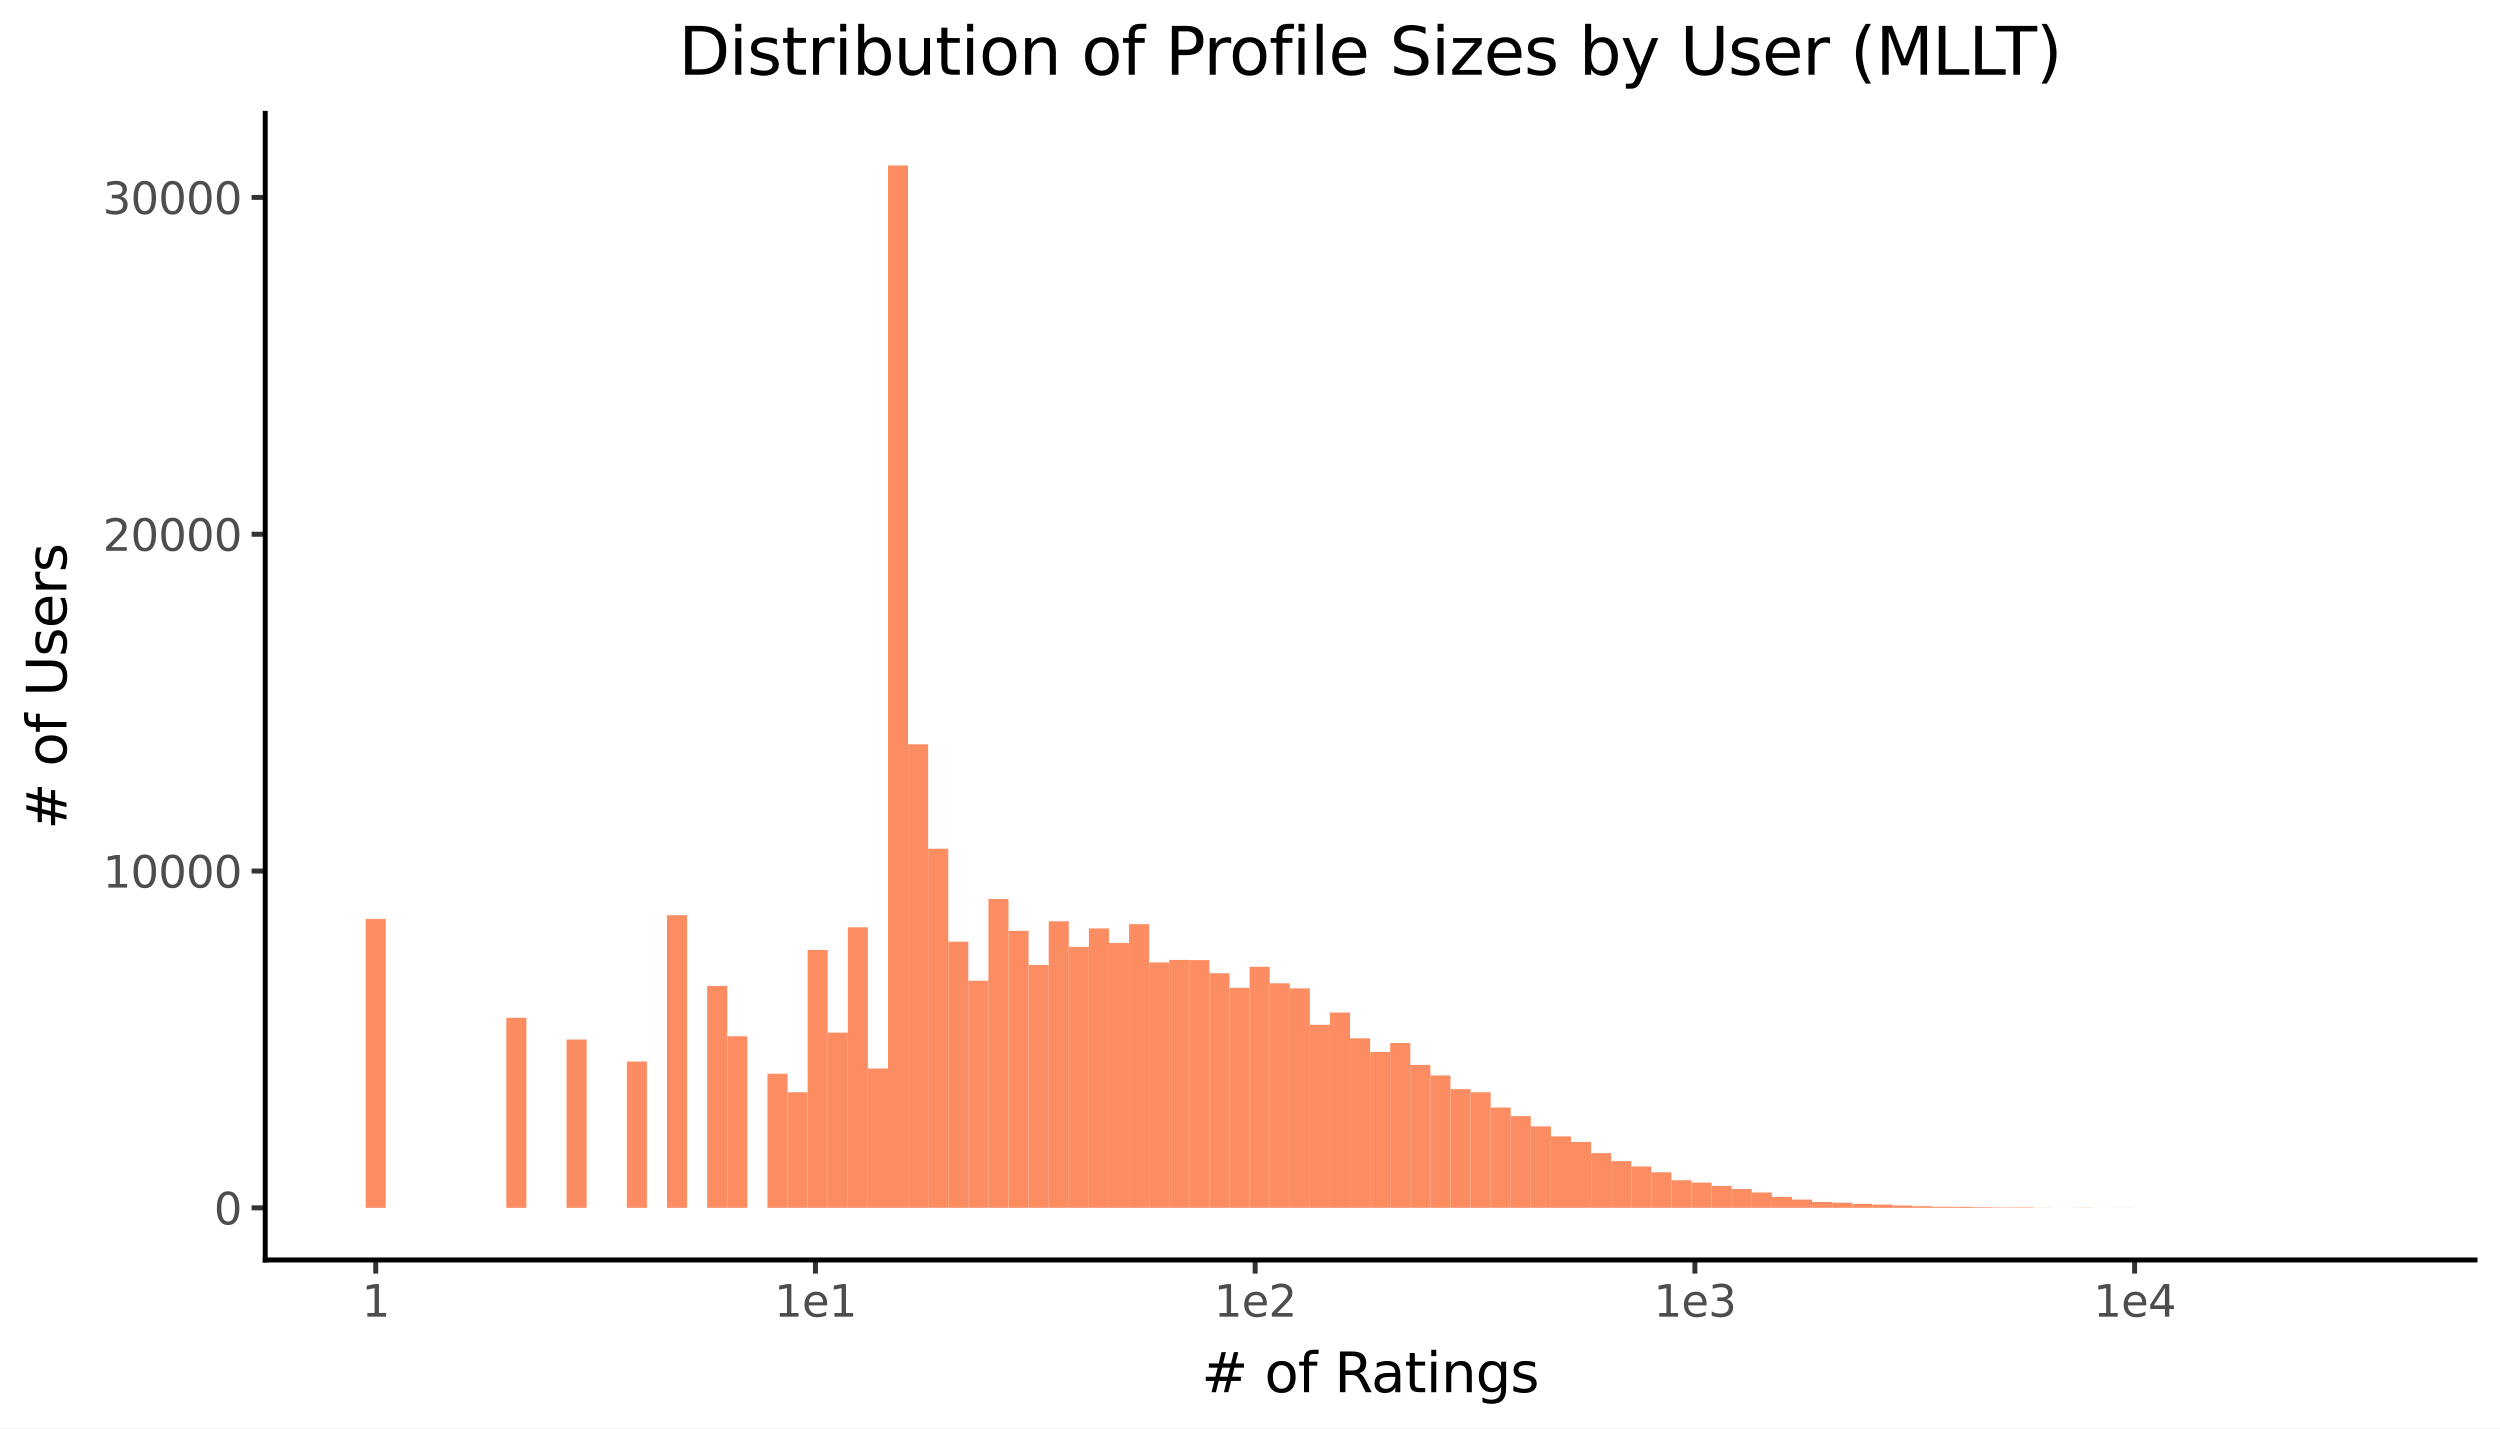 <svg xmlns:xlink="http://www.w3.org/1999/xlink" xmlns="http://www.w3.org/2000/svg" width="504pt" height="288pt" viewBox="0 0 504 288" version="1.1">
 <rect x="0" y="0" width="504" height="288" fill="#808080" stroke="none"/>
 <defs>
  <style type="text/css">*{stroke-linejoin: round; stroke-linecap: butt}</style>
 </defs>
 <g id="figure_1">
  <g id="patch_1">
   <path d="M 0 288  L 504 288  L 504 0  L 0 0  z " style="fill: #ffffff; stroke: #ffffff; stroke-linejoin: miter"/>
  </g>
  <g id="axes_1">
   <g id="patch_2">
    <path d="M 53.471 254.007  L 498.96 254.007  L 498.96 22.855  L 53.471 22.855  z " style="fill: #ffffff"/>
   </g>
   <g id="matplotlib.axis_1">
    <g id="xtick_1">
     <g id="line2d_1">
      <path d="M 75.745 254.007  " style="fill: none; stroke: #333333; stroke-width: 1.5; stroke-linecap: square"/>
      <defs>
       <path id="m5cf4492274" d="M 0 0  L 0 2.75  " style="stroke: #333333"/>
      </defs>
      <g>
       <use xlink:href="#m5cf4492274" x="75.745" y="254.007" style="fill: #333333; stroke: #333333"/>
      </g>
     </g>
     <g id="text_1">
      <!-- 1 -->
      <g style="fill: #4d4d4d" transform="translate(72.946 265.444) scale(0.088 -0.088)">
       <defs>
        <path id="DejaVuSans-31" d="M 794 531  L 1825 531  L 1825 4091  L 703 3866  L 703 4441  L 1819 4666  L 2450 4666  L 2450 531  L 3481 531  L 3481 0  L 794 0  L 794 531  z " transform="scale(0.016)"/>
       </defs>
       <use xlink:href="#DejaVuSans-31"/>
      </g>
     </g>
    </g>
    <g id="xtick_2">
     <g id="line2d_2">
      <path d="M 164.393 254.007  " style="fill: none; stroke: #333333; stroke-width: 1.5; stroke-linecap: square"/>
      <g>
       <use xlink:href="#m5cf4492274" x="164.393" y="254.007" style="fill: #333333; stroke: #333333"/>
      </g>
     </g>
     <g id="text_2">
      <!-- 1e1 -->
      <g style="fill: #4d4d4d" transform="translate(156.086 265.444) scale(0.088 -0.088)">
       <defs>
        <path id="DejaVuSans-65" d="M 3597 1894  L 3597 1613  L 953 1613  Q 991 1019 1311 708  Q 1631 397 2203 397  Q 2534 397 2845 478  Q 3156 559 3463 722  L 3463 178  Q 3153 47 2828 -22  Q 2503 -91 2169 -91  Q 1331 -91 842 396  Q 353 884 353 1716  Q 353 2575 817 3079  Q 1281 3584 2069 3584  Q 2775 3584 3186 3129  Q 3597 2675 3597 1894  z M 3022 2063  Q 3016 2534 2758 2815  Q 2500 3097 2075 3097  Q 1594 3097 1305 2825  Q 1016 2553 972 2059  L 3022 2063  z " transform="scale(0.016)"/>
       </defs>
       <use xlink:href="#DejaVuSans-31"/>
       <use xlink:href="#DejaVuSans-65" transform="translate(63.623 0)"/>
       <use xlink:href="#DejaVuSans-31" transform="translate(125.146 0)"/>
      </g>
     </g>
    </g>
    <g id="xtick_3">
     <g id="line2d_3">
      <path d="M 253.04 254.007  " style="fill: none; stroke: #333333; stroke-width: 1.5; stroke-linecap: square"/>
      <g>
       <use xlink:href="#m5cf4492274" x="253.04" y="254.007" style="fill: #333333; stroke: #333333"/>
      </g>
     </g>
     <g id="text_3">
      <!-- 1e2 -->
      <g style="fill: #4d4d4d" transform="translate(244.734 265.444) scale(0.088 -0.088)">
       <defs>
        <path id="DejaVuSans-32" d="M 1228 531  L 3431 531  L 3431 0  L 469 0  L 469 531  Q 828 903 1448 1529  Q 2069 2156 2228 2338  Q 2531 2678 2651 2914  Q 2772 3150 2772 3378  Q 2772 3750 2511 3984  Q 2250 4219 1831 4219  Q 1534 4219 1204 4116  Q 875 4013 500 3803  L 500 4441  Q 881 4594 1212 4672  Q 1544 4750 1819 4750  Q 2544 4750 2975 4387  Q 3406 4025 3406 3419  Q 3406 3131 3298 2873  Q 3191 2616 2906 2266  Q 2828 2175 2409 1742  Q 1991 1309 1228 531  z " transform="scale(0.016)"/>
       </defs>
       <use xlink:href="#DejaVuSans-31"/>
       <use xlink:href="#DejaVuSans-65" transform="translate(63.623 0)"/>
       <use xlink:href="#DejaVuSans-32" transform="translate(125.146 0)"/>
      </g>
     </g>
    </g>
    <g id="xtick_4">
     <g id="line2d_4">
      <path d="M 341.688 254.007  " style="fill: none; stroke: #333333; stroke-width: 1.5; stroke-linecap: square"/>
      <g>
       <use xlink:href="#m5cf4492274" x="341.688" y="254.007" style="fill: #333333; stroke: #333333"/>
      </g>
     </g>
     <g id="text_4">
      <!-- 1e3 -->
      <g style="fill: #4d4d4d" transform="translate(333.381 265.444) scale(0.088 -0.088)">
       <defs>
        <path id="DejaVuSans-33" d="M 2597 2516  Q 3050 2419 3304 2112  Q 3559 1806 3559 1356  Q 3559 666 3084 287  Q 2609 -91 1734 -91  Q 1441 -91 1130 -33  Q 819 25 488 141  L 488 750  Q 750 597 1062 519  Q 1375 441 1716 441  Q 2309 441 2620 675  Q 2931 909 2931 1356  Q 2931 1769 2642 2001  Q 2353 2234 1838 2234  L 1294 2234  L 1294 2753  L 1863 2753  Q 2328 2753 2575 2939  Q 2822 3125 2822 3475  Q 2822 3834 2567 4026  Q 2313 4219 1838 4219  Q 1578 4219 1281 4162  Q 984 4106 628 3988  L 628 4550  Q 988 4650 1302 4700  Q 1616 4750 1894 4750  Q 2613 4750 3031 4423  Q 3450 4097 3450 3541  Q 3450 3153 3228 2886  Q 3006 2619 2597 2516  z " transform="scale(0.016)"/>
       </defs>
       <use xlink:href="#DejaVuSans-31"/>
       <use xlink:href="#DejaVuSans-65" transform="translate(63.623 0)"/>
       <use xlink:href="#DejaVuSans-33" transform="translate(125.146 0)"/>
      </g>
     </g>
    </g>
    <g id="xtick_5">
     <g id="line2d_5">
      <path d="M 430.335 254.007  " style="fill: none; stroke: #333333; stroke-width: 1.5; stroke-linecap: square"/>
      <g>
       <use xlink:href="#m5cf4492274" x="430.335" y="254.007" style="fill: #333333; stroke: #333333"/>
      </g>
     </g>
     <g id="text_5">
      <!-- 1e4 -->
      <g style="fill: #4d4d4d" transform="translate(422.029 265.444) scale(0.088 -0.088)">
       <defs>
        <path id="DejaVuSans-34" d="M 2419 4116  L 825 1625  L 2419 1625  L 2419 4116  z M 2253 4666  L 3047 4666  L 3047 1625  L 3713 1625  L 3713 1100  L 3047 1100  L 3047 0  L 2419 0  L 2419 1100  L 313 1100  L 313 1709  L 2253 4666  z " transform="scale(0.016)"/>
       </defs>
       <use xlink:href="#DejaVuSans-31"/>
       <use xlink:href="#DejaVuSans-65" transform="translate(63.623 0)"/>
       <use xlink:href="#DejaVuSans-34" transform="translate(125.146 0)"/>
      </g>
     </g>
    </g>
    <g id="xtick_6"/>
    <g id="xtick_7"/>
    <g id="xtick_8"/>
    <g id="xtick_9"/>
    <g id="xtick_10"/>
    <g id="xtick_11"/>
    <g id="xtick_12"/>
    <g id="xtick_13"/>
    <g id="xtick_14"/>
    <g id="xtick_15"/>
    <g id="xtick_16"/>
    <g id="xtick_17"/>
    <g id="xtick_18"/>
    <g id="xtick_19"/>
    <g id="xtick_20"/>
    <g id="xtick_21"/>
    <g id="xtick_22"/>
    <g id="xtick_23"/>
    <g id="xtick_24"/>
    <g id="xtick_25"/>
    <g id="xtick_26"/>
    <g id="xtick_27"/>
    <g id="xtick_28"/>
    <g id="xtick_29"/>
    <g id="xtick_30"/>
    <g id="xtick_31"/>
    <g id="xtick_32"/>
    <g id="xtick_33"/>
    <g id="xtick_34"/>
    <g id="xtick_35"/>
    <g id="xtick_36"/>
    <g id="xtick_37"/>
    <g id="xtick_38"/>
    <g id="xtick_39"/>
    <g id="xtick_40"/>
    <g id="xtick_41"/>
    <g id="xtick_42"/>
    <g id="xtick_43"/>
    <g id="xtick_44"/>
    <g id="xtick_45"/>
   </g>
   <g id="matplotlib.axis_2">
    <g id="ytick_1">
     <g id="line2d_6">
      <path d="M 53.471 243.5  " style="fill: none; stroke: #333333; stroke-width: 1.5; stroke-linecap: square"/>
      <defs>
       <path id="m2e73b89dca" d="M 0 0  L -2.75 0  " style="stroke: #333333"/>
      </defs>
      <g>
       <use xlink:href="#m2e73b89dca" x="53.471" y="243.5" style="fill: #333333; stroke: #333333"/>
      </g>
     </g>
     <g id="text_6">
      <!-- 0 -->
      <g style="fill: #4d4d4d" transform="translate(43.122 246.844) scale(0.088 -0.088)">
       <defs>
        <path id="DejaVuSans-30" d="M 2034 4250  Q 1547 4250 1301 3770  Q 1056 3291 1056 2328  Q 1056 1369 1301 889  Q 1547 409 2034 409  Q 2525 409 2770 889  Q 3016 1369 3016 2328  Q 3016 3291 2770 3770  Q 2525 4250 2034 4250  z M 2034 4750  Q 2819 4750 3233 4129  Q 3647 3509 3647 2328  Q 3647 1150 3233 529  Q 2819 -91 2034 -91  Q 1250 -91 836 529  Q 422 1150 422 2328  Q 422 3509 836 4129  Q 1250 4750 2034 4750  z " transform="scale(0.016)"/>
       </defs>
       <use xlink:href="#DejaVuSans-30"/>
      </g>
     </g>
    </g>
    <g id="ytick_2">
     <g id="line2d_7">
      <path d="M 53.471 175.6  " style="fill: none; stroke: #333333; stroke-width: 1.5; stroke-linecap: square"/>
      <g>
       <use xlink:href="#m2e73b89dca" x="53.471" y="175.6" style="fill: #333333; stroke: #333333"/>
      </g>
     </g>
     <g id="text_7">
      <!-- 10000 -->
      <g style="fill: #4d4d4d" transform="translate(20.726 178.943) scale(0.088 -0.088)">
       <use xlink:href="#DejaVuSans-31"/>
       <use xlink:href="#DejaVuSans-30" transform="translate(63.623 0)"/>
       <use xlink:href="#DejaVuSans-30" transform="translate(127.246 0)"/>
       <use xlink:href="#DejaVuSans-30" transform="translate(190.869 0)"/>
       <use xlink:href="#DejaVuSans-30" transform="translate(254.492 0)"/>
      </g>
     </g>
    </g>
    <g id="ytick_3">
     <g id="line2d_8">
      <path d="M 53.471 107.699  " style="fill: none; stroke: #333333; stroke-width: 1.5; stroke-linecap: square"/>
      <g>
       <use xlink:href="#m2e73b89dca" x="53.471" y="107.699" style="fill: #333333; stroke: #333333"/>
      </g>
     </g>
     <g id="text_8">
      <!-- 20000 -->
      <g style="fill: #4d4d4d" transform="translate(20.726 111.043) scale(0.088 -0.088)">
       <use xlink:href="#DejaVuSans-32"/>
       <use xlink:href="#DejaVuSans-30" transform="translate(63.623 0)"/>
       <use xlink:href="#DejaVuSans-30" transform="translate(127.246 0)"/>
       <use xlink:href="#DejaVuSans-30" transform="translate(190.869 0)"/>
       <use xlink:href="#DejaVuSans-30" transform="translate(254.492 0)"/>
      </g>
     </g>
    </g>
    <g id="ytick_4">
     <g id="line2d_9">
      <path d="M 53.471 39.799  " style="fill: none; stroke: #333333; stroke-width: 1.5; stroke-linecap: square"/>
      <g>
       <use xlink:href="#m2e73b89dca" x="53.471" y="39.799" style="fill: #333333; stroke: #333333"/>
      </g>
     </g>
     <g id="text_9">
      <!-- 30000 -->
      <g style="fill: #4d4d4d" transform="translate(20.726 43.142) scale(0.088 -0.088)">
       <use xlink:href="#DejaVuSans-33"/>
       <use xlink:href="#DejaVuSans-30" transform="translate(63.623 0)"/>
       <use xlink:href="#DejaVuSans-30" transform="translate(127.246 0)"/>
       <use xlink:href="#DejaVuSans-30" transform="translate(190.869 0)"/>
       <use xlink:href="#DejaVuSans-30" transform="translate(254.492 0)"/>
      </g>
     </g>
    </g>
    <g id="ytick_5"/>
    <g id="ytick_6"/>
    <g id="ytick_7"/>
   </g>
   <g id="PolyCollection_1">
    <path d="M 73.72 243.5  L 73.72 185.255  L 77.77 185.255  L 77.77 243.5  z " clip-path="url(#p88f6a6315e)" style="fill: #fc8d62"/>
    <path d="M 77.77 243.5  L 77.77 243.5  L 81.82 243.5  L 81.82 243.5  z " clip-path="url(#p88f6a6315e)" style="fill: #fc8d62"/>
    <path d="M 81.82 243.5  L 81.82 243.5  L 85.87 243.5  L 85.87 243.5  z " clip-path="url(#p88f6a6315e)" style="fill: #fc8d62"/>
    <path d="M 85.87 243.5  L 85.87 243.5  L 89.92 243.5  L 89.92 243.5  z " clip-path="url(#p88f6a6315e)" style="fill: #fc8d62"/>
    <path d="M 89.92 243.5  L 89.92 243.5  L 93.97 243.5  L 93.97 243.5  z " clip-path="url(#p88f6a6315e)" style="fill: #fc8d62"/>
    <path d="M 93.97 243.5  L 93.97 243.5  L 98.02 243.5  L 98.02 243.5  z " clip-path="url(#p88f6a6315e)" style="fill: #fc8d62"/>
    <path d="M 98.02 243.5  L 98.02 243.5  L 102.07 243.5  L 102.07 243.5  z " clip-path="url(#p88f6a6315e)" style="fill: #fc8d62"/>
    <path d="M 102.07 243.5  L 102.07 205.184  L 106.12 205.184  L 106.12 243.5  z " clip-path="url(#p88f6a6315e)" style="fill: #fc8d62"/>
    <path d="M 106.12 243.5  L 106.12 243.5  L 110.17 243.5  L 110.17 243.5  z " clip-path="url(#p88f6a6315e)" style="fill: #fc8d62"/>
    <path d="M 110.17 243.5  L 110.17 243.5  L 114.219 243.5  L 114.219 243.5  z " clip-path="url(#p88f6a6315e)" style="fill: #fc8d62"/>
    <path d="M 114.219 243.5  L 114.219 209.571  L 118.269 209.571  L 118.269 243.5  z " clip-path="url(#p88f6a6315e)" style="fill: #fc8d62"/>
    <path d="M 118.269 243.5  L 118.269 243.5  L 122.319 243.5  L 122.319 243.5  z " clip-path="url(#p88f6a6315e)" style="fill: #fc8d62"/>
    <path d="M 122.319 243.5  L 122.319 243.5  L 126.369 243.5  L 126.369 243.5  z " clip-path="url(#p88f6a6315e)" style="fill: #fc8d62"/>
    <path d="M 126.369 243.5  L 126.369 214.004  L 130.419 214.004  L 130.419 243.5  z " clip-path="url(#p88f6a6315e)" style="fill: #fc8d62"/>
    <path d="M 130.419 243.5  L 130.419 243.5  L 134.469 243.5  L 134.469 243.5  z " clip-path="url(#p88f6a6315e)" style="fill: #fc8d62"/>
    <path d="M 134.469 243.5  L 134.469 184.502  L 138.519 184.502  L 138.519 243.5  z " clip-path="url(#p88f6a6315e)" style="fill: #fc8d62"/>
    <path d="M 138.519 243.5  L 138.519 243.5  L 142.569 243.5  L 142.569 243.5  z " clip-path="url(#p88f6a6315e)" style="fill: #fc8d62"/>
    <path d="M 142.569 243.5  L 142.569 198.768  L 146.619 198.768  L 146.619 243.5  z " clip-path="url(#p88f6a6315e)" style="fill: #fc8d62"/>
    <path d="M 146.619 243.5  L 146.619 208.912  L 150.669 208.912  L 150.669 243.5  z " clip-path="url(#p88f6a6315e)" style="fill: #fc8d62"/>
    <path d="M 150.669 243.5  L 150.669 243.5  L 154.718 243.5  L 154.718 243.5  z " clip-path="url(#p88f6a6315e)" style="fill: #fc8d62"/>
    <path d="M 154.718 243.5  L 154.718 216.462  L 158.768 216.462  L 158.768 243.5  z " clip-path="url(#p88f6a6315e)" style="fill: #fc8d62"/>
    <path d="M 158.768 243.5  L 158.768 220.197  L 162.818 220.197  L 162.818 243.5  z " clip-path="url(#p88f6a6315e)" style="fill: #fc8d62"/>
    <path d="M 162.818 243.5  L 162.818 191.509  L 166.868 191.509  L 166.868 243.5  z " clip-path="url(#p88f6a6315e)" style="fill: #fc8d62"/>
    <path d="M 166.868 243.5  L 166.868 208.172  L 170.918 208.172  L 170.918 243.5  z " clip-path="url(#p88f6a6315e)" style="fill: #fc8d62"/>
    <path d="M 170.918 243.5  L 170.918 186.939  L 174.968 186.939  L 174.968 243.5  z " clip-path="url(#p88f6a6315e)" style="fill: #fc8d62"/>
    <path d="M 174.968 243.5  L 174.968 215.41  L 179.018 215.41  L 179.018 243.5  z " clip-path="url(#p88f6a6315e)" style="fill: #fc8d62"/>
    <path d="M 179.018 243.5  L 179.018 33.362  L 183.068 33.362  L 183.068 243.5  z " clip-path="url(#p88f6a6315e)" style="fill: #fc8d62"/>
    <path d="M 183.068 243.5  L 183.068 150.049  L 187.118 150.049  L 187.118 243.5  z " clip-path="url(#p88f6a6315e)" style="fill: #fc8d62"/>
    <path d="M 187.118 243.5  L 187.118 171.105  L 191.168 171.105  L 191.168 243.5  z " clip-path="url(#p88f6a6315e)" style="fill: #fc8d62"/>
    <path d="M 191.168 243.5  L 191.168 189.839  L 195.217 189.839  L 195.217 243.5  z " clip-path="url(#p88f6a6315e)" style="fill: #fc8d62"/>
    <path d="M 195.217 243.5  L 195.217 197.729  L 199.267 197.729  L 199.267 243.5  z " clip-path="url(#p88f6a6315e)" style="fill: #fc8d62"/>
    <path d="M 199.267 243.5  L 199.267 181.242  L 203.317 181.242  L 203.317 243.5  z " clip-path="url(#p88f6a6315e)" style="fill: #fc8d62"/>
    <path d="M 203.317 243.5  L 203.317 187.659  L 207.367 187.659  L 207.367 243.5  z " clip-path="url(#p88f6a6315e)" style="fill: #fc8d62"/>
    <path d="M 207.367 243.5  L 207.367 194.537  L 211.417 194.537  L 211.417 243.5  z " clip-path="url(#p88f6a6315e)" style="fill: #fc8d62"/>
    <path d="M 211.417 243.5  L 211.417 185.731  L 215.467 185.731  L 215.467 243.5  z " clip-path="url(#p88f6a6315e)" style="fill: #fc8d62"/>
    <path d="M 215.467 243.5  L 215.467 190.891  L 219.517 190.891  L 219.517 243.5  z " clip-path="url(#p88f6a6315e)" style="fill: #fc8d62"/>
    <path d="M 219.517 243.5  L 219.517 187.177  L 223.567 187.177  L 223.567 243.5  z " clip-path="url(#p88f6a6315e)" style="fill: #fc8d62"/>
    <path d="M 223.567 243.5  L 223.567 190.103  L 227.617 190.103  L 227.617 243.5  z " clip-path="url(#p88f6a6315e)" style="fill: #fc8d62"/>
    <path d="M 227.617 243.5  L 227.617 186.308  L 231.667 186.308  L 231.667 243.5  z " clip-path="url(#p88f6a6315e)" style="fill: #fc8d62"/>
    <path d="M 231.667 243.5  L 231.667 194.028  L 235.716 194.028  L 235.716 243.5  z " clip-path="url(#p88f6a6315e)" style="fill: #fc8d62"/>
    <path d="M 235.716 243.5  L 235.716 193.519  L 239.766 193.519  L 239.766 243.5  z " clip-path="url(#p88f6a6315e)" style="fill: #fc8d62"/>
    <path d="M 239.766 243.5  L 239.766 193.553  L 243.816 193.553  L 243.816 243.5  z " clip-path="url(#p88f6a6315e)" style="fill: #fc8d62"/>
    <path d="M 243.816 243.5  L 243.816 196.201  L 247.866 196.201  L 247.866 243.5  z " clip-path="url(#p88f6a6315e)" style="fill: #fc8d62"/>
    <path d="M 247.866 243.5  L 247.866 199.141  L 251.916 199.141  L 251.916 243.5  z " clip-path="url(#p88f6a6315e)" style="fill: #fc8d62"/>
    <path d="M 251.916 243.5  L 251.916 194.904  L 255.966 194.904  L 255.966 243.5  z " clip-path="url(#p88f6a6315e)" style="fill: #fc8d62"/>
    <path d="M 255.966 243.5  L 255.966 198.231  L 260.016 198.231  L 260.016 243.5  z " clip-path="url(#p88f6a6315e)" style="fill: #fc8d62"/>
    <path d="M 260.016 243.5  L 260.016 199.256  L 264.066 199.256  L 264.066 243.5  z " clip-path="url(#p88f6a6315e)" style="fill: #fc8d62"/>
    <path d="M 264.066 243.5  L 264.066 206.596  L 268.116 206.596  L 268.116 243.5  z " clip-path="url(#p88f6a6315e)" style="fill: #fc8d62"/>
    <path d="M 268.116 243.5  L 268.116 204.132  L 272.166 204.132  L 272.166 243.5  z " clip-path="url(#p88f6a6315e)" style="fill: #fc8d62"/>
    <path d="M 272.166 243.5  L 272.166 209.319  L 276.215 209.319  L 276.215 243.5  z " clip-path="url(#p88f6a6315e)" style="fill: #fc8d62"/>
    <path d="M 276.215 243.5  L 276.215 212.083  L 280.265 212.083  L 280.265 243.5  z " clip-path="url(#p88f6a6315e)" style="fill: #fc8d62"/>
    <path d="M 280.265 243.5  L 280.265 210.27  L 284.315 210.27  L 284.315 243.5  z " clip-path="url(#p88f6a6315e)" style="fill: #fc8d62"/>
    <path d="M 284.315 243.5  L 284.315 214.677  L 288.365 214.677  L 288.365 243.5  z " clip-path="url(#p88f6a6315e)" style="fill: #fc8d62"/>
    <path d="M 288.365 243.5  L 288.365 216.809  L 292.415 216.809  L 292.415 243.5  z " clip-path="url(#p88f6a6315e)" style="fill: #fc8d62"/>
    <path d="M 292.415 243.5  L 292.415 219.572  L 296.465 219.572  L 296.465 243.5  z " clip-path="url(#p88f6a6315e)" style="fill: #fc8d62"/>
    <path d="M 296.465 243.5  L 296.465 220.204  L 300.515 220.204  L 300.515 243.5  z " clip-path="url(#p88f6a6315e)" style="fill: #fc8d62"/>
    <path d="M 300.515 243.5  L 300.515 223.273  L 304.565 223.273  L 304.565 243.5  z " clip-path="url(#p88f6a6315e)" style="fill: #fc8d62"/>
    <path d="M 304.565 243.5  L 304.565 225.011  L 308.615 225.011  L 308.615 243.5  z " clip-path="url(#p88f6a6315e)" style="fill: #fc8d62"/>
    <path d="M 308.615 243.5  L 308.615 227.075  L 312.665 227.075  L 312.665 243.5  z " clip-path="url(#p88f6a6315e)" style="fill: #fc8d62"/>
    <path d="M 312.665 243.5  L 312.665 229.099  L 316.714 229.099  L 316.714 243.5  z " clip-path="url(#p88f6a6315e)" style="fill: #fc8d62"/>
    <path d="M 316.714 243.5  L 316.714 230.219  L 320.764 230.219  L 320.764 243.5  z " clip-path="url(#p88f6a6315e)" style="fill: #fc8d62"/>
    <path d="M 320.764 243.5  L 320.764 232.467  L 324.814 232.467  L 324.814 243.5  z " clip-path="url(#p88f6a6315e)" style="fill: #fc8d62"/>
    <path d="M 324.814 243.5  L 324.814 234.089  L 328.864 234.089  L 328.864 243.5  z " clip-path="url(#p88f6a6315e)" style="fill: #fc8d62"/>
    <path d="M 328.864 243.5  L 328.864 235.149  L 332.914 235.149  L 332.914 243.5  z " clip-path="url(#p88f6a6315e)" style="fill: #fc8d62"/>
    <path d="M 332.914 243.5  L 332.914 236.33  L 336.964 236.33  L 336.964 243.5  z " clip-path="url(#p88f6a6315e)" style="fill: #fc8d62"/>
    <path d="M 336.964 243.5  L 336.964 237.939  L 341.014 237.939  L 341.014 243.5  z " clip-path="url(#p88f6a6315e)" style="fill: #fc8d62"/>
    <path d="M 341.014 243.5  L 341.014 238.415  L 345.064 238.415  L 345.064 243.5  z " clip-path="url(#p88f6a6315e)" style="fill: #fc8d62"/>
    <path d="M 345.064 243.5  L 345.064 239.087  L 349.114 239.087  L 349.114 243.5  z " clip-path="url(#p88f6a6315e)" style="fill: #fc8d62"/>
    <path d="M 349.114 243.5  L 349.114 239.705  L 353.164 239.705  L 353.164 243.5  z " clip-path="url(#p88f6a6315e)" style="fill: #fc8d62"/>
    <path d="M 353.164 243.5  L 353.164 240.404  L 357.213 240.404  L 357.213 243.5  z " clip-path="url(#p88f6a6315e)" style="fill: #fc8d62"/>
    <path d="M 357.213 243.5  L 357.213 241.294  L 361.263 241.294  L 361.263 243.5  z " clip-path="url(#p88f6a6315e)" style="fill: #fc8d62"/>
    <path d="M 361.263 243.5  L 361.263 241.83  L 365.313 241.83  L 365.313 243.5  z " clip-path="url(#p88f6a6315e)" style="fill: #fc8d62"/>
    <path d="M 365.313 243.5  L 365.313 242.319  L 369.363 242.319  L 369.363 243.5  z " clip-path="url(#p88f6a6315e)" style="fill: #fc8d62"/>
    <path d="M 369.363 243.5  L 369.363 242.462  L 373.413 242.462  L 373.413 243.5  z " clip-path="url(#p88f6a6315e)" style="fill: #fc8d62"/>
    <path d="M 373.413 243.5  L 373.413 242.72  L 377.463 242.72  L 377.463 243.5  z " clip-path="url(#p88f6a6315e)" style="fill: #fc8d62"/>
    <path d="M 377.463 243.5  L 377.463 242.842  L 381.513 242.842  L 381.513 243.5  z " clip-path="url(#p88f6a6315e)" style="fill: #fc8d62"/>
    <path d="M 381.513 243.5  L 381.513 243.025  L 385.563 243.025  L 385.563 243.5  z " clip-path="url(#p88f6a6315e)" style="fill: #fc8d62"/>
    <path d="M 385.563 243.5  L 385.563 243.174  L 389.613 243.174  L 389.613 243.5  z " clip-path="url(#p88f6a6315e)" style="fill: #fc8d62"/>
    <path d="M 389.613 243.5  L 389.613 243.276  L 393.663 243.276  L 393.663 243.5  z " clip-path="url(#p88f6a6315e)" style="fill: #fc8d62"/>
    <path d="M 393.663 243.5  L 393.663 243.297  L 397.712 243.297  L 397.712 243.5  z " clip-path="url(#p88f6a6315e)" style="fill: #fc8d62"/>
    <path d="M 397.712 243.5  L 397.712 243.365  L 401.762 243.365  L 401.762 243.5  z " clip-path="url(#p88f6a6315e)" style="fill: #fc8d62"/>
    <path d="M 401.762 243.5  L 401.762 243.412  L 405.812 243.412  L 405.812 243.5  z " clip-path="url(#p88f6a6315e)" style="fill: #fc8d62"/>
    <path d="M 405.812 243.5  L 405.812 243.405  L 409.862 243.405  L 409.862 243.5  z " clip-path="url(#p88f6a6315e)" style="fill: #fc8d62"/>
    <path d="M 409.862 243.5  L 409.862 243.473  L 413.912 243.473  L 413.912 243.5  z " clip-path="url(#p88f6a6315e)" style="fill: #fc8d62"/>
    <path d="M 413.912 243.5  L 413.912 243.5  L 417.962 243.5  L 417.962 243.5  z " clip-path="url(#p88f6a6315e)" style="fill: #fc8d62"/>
    <path d="M 417.962 243.5  L 417.962 243.466  L 422.012 243.466  L 422.012 243.5  z " clip-path="url(#p88f6a6315e)" style="fill: #fc8d62"/>
    <path d="M 422.012 243.5  L 422.012 243.494  L 426.062 243.494  L 426.062 243.5  z " clip-path="url(#p88f6a6315e)" style="fill: #fc8d62"/>
    <path d="M 426.062 243.5  L 426.062 243.48  L 430.112 243.48  L 430.112 243.5  z " clip-path="url(#p88f6a6315e)" style="fill: #fc8d62"/>
    <path d="M 430.112 243.5  L 430.112 243.5  L 434.162 243.5  L 434.162 243.5  z " clip-path="url(#p88f6a6315e)" style="fill: #fc8d62"/>
    <path d="M 434.162 243.5  L 434.162 243.5  L 438.211 243.5  L 438.211 243.5  z " clip-path="url(#p88f6a6315e)" style="fill: #fc8d62"/>
    <path d="M 438.211 243.5  L 438.211 243.5  L 442.261 243.5  L 442.261 243.5  z " clip-path="url(#p88f6a6315e)" style="fill: #fc8d62"/>
    <path d="M 442.261 243.5  L 442.261 243.5  L 446.311 243.5  L 446.311 243.5  z " clip-path="url(#p88f6a6315e)" style="fill: #fc8d62"/>
    <path d="M 446.311 243.5  L 446.311 243.5  L 450.361 243.5  L 450.361 243.5  z " clip-path="url(#p88f6a6315e)" style="fill: #fc8d62"/>
    <path d="M 450.361 243.5  L 450.361 243.5  L 454.411 243.5  L 454.411 243.5  z " clip-path="url(#p88f6a6315e)" style="fill: #fc8d62"/>
    <path d="M 454.411 243.5  L 454.411 243.5  L 458.461 243.5  L 458.461 243.5  z " clip-path="url(#p88f6a6315e)" style="fill: #fc8d62"/>
    <path d="M 458.461 243.5  L 458.461 243.5  L 462.511 243.5  L 462.511 243.5  z " clip-path="url(#p88f6a6315e)" style="fill: #fc8d62"/>
    <path d="M 462.511 243.5  L 462.511 243.5  L 466.561 243.5  L 466.561 243.5  z " clip-path="url(#p88f6a6315e)" style="fill: #fc8d62"/>
    <path d="M 466.561 243.5  L 466.561 243.5  L 470.611 243.5  L 470.611 243.5  z " clip-path="url(#p88f6a6315e)" style="fill: #fc8d62"/>
    <path d="M 470.611 243.5  L 470.611 243.5  L 474.661 243.5  L 474.661 243.5  z " clip-path="url(#p88f6a6315e)" style="fill: #fc8d62"/>
    <path d="M 474.661 243.5  L 474.661 243.494  L 478.71 243.494  L 478.71 243.5  z " clip-path="url(#p88f6a6315e)" style="fill: #fc8d62"/>
   </g>
   <g id="patch_3">
    <path d="M 53.471 254.007  L 53.471 22.855  " style="fill: none; stroke: #000000; stroke-linejoin: miter; stroke-linecap: square"/>
   </g>
   <g id="patch_4">
    <path d="M 53.471 254.007  L 498.96 254.007  " style="fill: none; stroke: #000000; stroke-linejoin: miter; stroke-linecap: square"/>
   </g>
  </g>
  <g id="text_10">
   <!-- Distribution of Profile Sizes by User (MLLT) -->
   <g transform="translate(136.798 15.07) scale(0.132 -0.132)">
    <defs>
     <path id="DejaVuSans-44" d="M 1259 4147  L 1259 519  L 2022 519  Q 2988 519 3436 956  Q 3884 1394 3884 2338  Q 3884 3275 3436 3711  Q 2988 4147 2022 4147  L 1259 4147  z M 628 4666  L 1925 4666  Q 3281 4666 3915 4102  Q 4550 3538 4550 2338  Q 4550 1131 3912 565  Q 3275 0 1925 0  L 628 0  L 628 4666  z " transform="scale(0.016)"/>
     <path id="DejaVuSans-69" d="M 603 3500  L 1178 3500  L 1178 0  L 603 0  L 603 3500  z M 603 4863  L 1178 4863  L 1178 4134  L 603 4134  L 603 4863  z " transform="scale(0.016)"/>
     <path id="DejaVuSans-73" d="M 2834 3397  L 2834 2853  Q 2591 2978 2328 3040  Q 2066 3103 1784 3103  Q 1356 3103 1142 2972  Q 928 2841 928 2578  Q 928 2378 1081 2264  Q 1234 2150 1697 2047  L 1894 2003  Q 2506 1872 2764 1633  Q 3022 1394 3022 966  Q 3022 478 2636 193  Q 2250 -91 1575 -91  Q 1294 -91 989 -36  Q 684 19 347 128  L 347 722  Q 666 556 975 473  Q 1284 391 1588 391  Q 1994 391 2212 530  Q 2431 669 2431 922  Q 2431 1156 2273 1281  Q 2116 1406 1581 1522  L 1381 1569  Q 847 1681 609 1914  Q 372 2147 372 2553  Q 372 3047 722 3315  Q 1072 3584 1716 3584  Q 2034 3584 2315 3537  Q 2597 3491 2834 3397  z " transform="scale(0.016)"/>
     <path id="DejaVuSans-74" d="M 1172 4494  L 1172 3500  L 2356 3500  L 2356 3053  L 1172 3053  L 1172 1153  Q 1172 725 1289 603  Q 1406 481 1766 481  L 2356 481  L 2356 0  L 1766 0  Q 1100 0 847 248  Q 594 497 594 1153  L 594 3053  L 172 3053  L 172 3500  L 594 3500  L 594 4494  L 1172 4494  z " transform="scale(0.016)"/>
     <path id="DejaVuSans-72" d="M 2631 2963  Q 2534 3019 2420 3045  Q 2306 3072 2169 3072  Q 1681 3072 1420 2755  Q 1159 2438 1159 1844  L 1159 0  L 581 0  L 581 3500  L 1159 3500  L 1159 2956  Q 1341 3275 1631 3429  Q 1922 3584 2338 3584  Q 2397 3584 2469 3576  Q 2541 3569 2628 3553  L 2631 2963  z " transform="scale(0.016)"/>
     <path id="DejaVuSans-62" d="M 3116 1747  Q 3116 2381 2855 2742  Q 2594 3103 2138 3103  Q 1681 3103 1420 2742  Q 1159 2381 1159 1747  Q 1159 1113 1420 752  Q 1681 391 2138 391  Q 2594 391 2855 752  Q 3116 1113 3116 1747  z M 1159 2969  Q 1341 3281 1617 3432  Q 1894 3584 2278 3584  Q 2916 3584 3314 3078  Q 3713 2572 3713 1747  Q 3713 922 3314 415  Q 2916 -91 2278 -91  Q 1894 -91 1617 61  Q 1341 213 1159 525  L 1159 0  L 581 0  L 581 4863  L 1159 4863  L 1159 2969  z " transform="scale(0.016)"/>
     <path id="DejaVuSans-75" d="M 544 1381  L 544 3500  L 1119 3500  L 1119 1403  Q 1119 906 1312 657  Q 1506 409 1894 409  Q 2359 409 2629 706  Q 2900 1003 2900 1516  L 2900 3500  L 3475 3500  L 3475 0  L 2900 0  L 2900 538  Q 2691 219 2414 64  Q 2138 -91 1772 -91  Q 1169 -91 856 284  Q 544 659 544 1381  z M 1991 3584  L 1991 3584  z " transform="scale(0.016)"/>
     <path id="DejaVuSans-6f" d="M 1959 3097  Q 1497 3097 1228 2736  Q 959 2375 959 1747  Q 959 1119 1226 758  Q 1494 397 1959 397  Q 2419 397 2687 759  Q 2956 1122 2956 1747  Q 2956 2369 2687 2733  Q 2419 3097 1959 3097  z M 1959 3584  Q 2709 3584 3137 3096  Q 3566 2609 3566 1747  Q 3566 888 3137 398  Q 2709 -91 1959 -91  Q 1206 -91 779 398  Q 353 888 353 1747  Q 353 2609 779 3096  Q 1206 3584 1959 3584  z " transform="scale(0.016)"/>
     <path id="DejaVuSans-6e" d="M 3513 2113  L 3513 0  L 2938 0  L 2938 2094  Q 2938 2591 2744 2837  Q 2550 3084 2163 3084  Q 1697 3084 1428 2787  Q 1159 2491 1159 1978  L 1159 0  L 581 0  L 581 3500  L 1159 3500  L 1159 2956  Q 1366 3272 1645 3428  Q 1925 3584 2291 3584  Q 2894 3584 3203 3211  Q 3513 2838 3513 2113  z " transform="scale(0.016)"/>
     <path id="DejaVuSans-20" transform="scale(0.016)"/>
     <path id="DejaVuSans-66" d="M 2375 4863  L 2375 4384  L 1825 4384  Q 1516 4384 1395 4259  Q 1275 4134 1275 3809  L 1275 3500  L 2222 3500  L 2222 3053  L 1275 3053  L 1275 0  L 697 0  L 697 3053  L 147 3053  L 147 3500  L 697 3500  L 697 3744  Q 697 4328 969 4595  Q 1241 4863 1831 4863  L 2375 4863  z " transform="scale(0.016)"/>
     <path id="DejaVuSans-50" d="M 1259 4147  L 1259 2394  L 2053 2394  Q 2494 2394 2734 2622  Q 2975 2850 2975 3272  Q 2975 3691 2734 3919  Q 2494 4147 2053 4147  L 1259 4147  z M 628 4666  L 2053 4666  Q 2838 4666 3239 4311  Q 3641 3956 3641 3272  Q 3641 2581 3239 2228  Q 2838 1875 2053 1875  L 1259 1875  L 1259 0  L 628 0  L 628 4666  z " transform="scale(0.016)"/>
     <path id="DejaVuSans-6c" d="M 603 4863  L 1178 4863  L 1178 0  L 603 0  L 603 4863  z " transform="scale(0.016)"/>
     <path id="DejaVuSans-53" d="M 3425 4513  L 3425 3897  Q 3066 4069 2747 4153  Q 2428 4238 2131 4238  Q 1616 4238 1336 4038  Q 1056 3838 1056 3469  Q 1056 3159 1242 3001  Q 1428 2844 1947 2747  L 2328 2669  Q 3034 2534 3370 2195  Q 3706 1856 3706 1288  Q 3706 609 3251 259  Q 2797 -91 1919 -91  Q 1588 -91 1214 -16  Q 841 59 441 206  L 441 856  Q 825 641 1194 531  Q 1563 422 1919 422  Q 2459 422 2753 634  Q 3047 847 3047 1241  Q 3047 1584 2836 1778  Q 2625 1972 2144 2069  L 1759 2144  Q 1053 2284 737 2584  Q 422 2884 422 3419  Q 422 4038 858 4394  Q 1294 4750 2059 4750  Q 2388 4750 2728 4690  Q 3069 4631 3425 4513  z " transform="scale(0.016)"/>
     <path id="DejaVuSans-7a" d="M 353 3500  L 3084 3500  L 3084 2975  L 922 459  L 3084 459  L 3084 0  L 275 0  L 275 525  L 2438 3041  L 353 3041  L 353 3500  z " transform="scale(0.016)"/>
     <path id="DejaVuSans-79" d="M 2059 -325  Q 1816 -950 1584 -1140  Q 1353 -1331 966 -1331  L 506 -1331  L 506 -850  L 844 -850  Q 1081 -850 1212 -737  Q 1344 -625 1503 -206  L 1606 56  L 191 3500  L 800 3500  L 1894 763  L 2988 3500  L 3597 3500  L 2059 -325  z " transform="scale(0.016)"/>
     <path id="DejaVuSans-55" d="M 556 4666  L 1191 4666  L 1191 1831  Q 1191 1081 1462 751  Q 1734 422 2344 422  Q 2950 422 3222 751  Q 3494 1081 3494 1831  L 3494 4666  L 4128 4666  L 4128 1753  Q 4128 841 3676 375  Q 3225 -91 2344 -91  Q 1459 -91 1007 375  Q 556 841 556 1753  L 556 4666  z " transform="scale(0.016)"/>
     <path id="DejaVuSans-28" d="M 1984 4856  Q 1566 4138 1362 3434  Q 1159 2731 1159 2009  Q 1159 1288 1364 580  Q 1569 -128 1984 -844  L 1484 -844  Q 1016 -109 783 600  Q 550 1309 550 2009  Q 550 2706 781 3412  Q 1013 4119 1484 4856  L 1984 4856  z " transform="scale(0.016)"/>
     <path id="DejaVuSans-4d" d="M 628 4666  L 1569 4666  L 2759 1491  L 3956 4666  L 4897 4666  L 4897 0  L 4281 0  L 4281 4097  L 3078 897  L 2444 897  L 1241 4097  L 1241 0  L 628 0  L 628 4666  z " transform="scale(0.016)"/>
     <path id="DejaVuSans-4c" d="M 628 4666  L 1259 4666  L 1259 531  L 3531 531  L 3531 0  L 628 0  L 628 4666  z " transform="scale(0.016)"/>
     <path id="DejaVuSans-54" d="M -19 4666  L 3928 4666  L 3928 4134  L 2272 4134  L 2272 0  L 1638 0  L 1638 4134  L -19 4134  L -19 4666  z " transform="scale(0.016)"/>
     <path id="DejaVuSans-29" d="M 513 4856  L 1013 4856  Q 1481 4119 1714 3412  Q 1947 2706 1947 2009  Q 1947 1309 1714 600  Q 1481 -109 1013 -844  L 513 -844  Q 928 -128 1133 580  Q 1338 1288 1338 2009  Q 1338 2731 1133 3434  Q 928 4138 513 4856  z " transform="scale(0.016)"/>
    </defs>
    <use xlink:href="#DejaVuSans-44"/>
    <use xlink:href="#DejaVuSans-69" transform="translate(77.002 0)"/>
    <use xlink:href="#DejaVuSans-73" transform="translate(104.785 0)"/>
    <use xlink:href="#DejaVuSans-74" transform="translate(156.885 0)"/>
    <use xlink:href="#DejaVuSans-72" transform="translate(196.094 0)"/>
    <use xlink:href="#DejaVuSans-69" transform="translate(237.207 0)"/>
    <use xlink:href="#DejaVuSans-62" transform="translate(264.99 0)"/>
    <use xlink:href="#DejaVuSans-75" transform="translate(328.467 0)"/>
    <use xlink:href="#DejaVuSans-74" transform="translate(391.846 0)"/>
    <use xlink:href="#DejaVuSans-69" transform="translate(431.055 0)"/>
    <use xlink:href="#DejaVuSans-6f" transform="translate(458.838 0)"/>
    <use xlink:href="#DejaVuSans-6e" transform="translate(520.02 0)"/>
    <use xlink:href="#DejaVuSans-20" transform="translate(583.398 0)"/>
    <use xlink:href="#DejaVuSans-6f" transform="translate(615.186 0)"/>
    <use xlink:href="#DejaVuSans-66" transform="translate(676.367 0)"/>
    <use xlink:href="#DejaVuSans-20" transform="translate(711.572 0)"/>
    <use xlink:href="#DejaVuSans-50" transform="translate(743.359 0)"/>
    <use xlink:href="#DejaVuSans-72" transform="translate(801.912 0)"/>
    <use xlink:href="#DejaVuSans-6f" transform="translate(840.775 0)"/>
    <use xlink:href="#DejaVuSans-66" transform="translate(901.957 0)"/>
    <use xlink:href="#DejaVuSans-69" transform="translate(937.162 0)"/>
    <use xlink:href="#DejaVuSans-6c" transform="translate(964.945 0)"/>
    <use xlink:href="#DejaVuSans-65" transform="translate(992.729 0)"/>
    <use xlink:href="#DejaVuSans-20" transform="translate(1054.252 0)"/>
    <use xlink:href="#DejaVuSans-53" transform="translate(1086.039 0)"/>
    <use xlink:href="#DejaVuSans-69" transform="translate(1149.516 0)"/>
    <use xlink:href="#DejaVuSans-7a" transform="translate(1177.299 0)"/>
    <use xlink:href="#DejaVuSans-65" transform="translate(1229.789 0)"/>
    <use xlink:href="#DejaVuSans-73" transform="translate(1291.312 0)"/>
    <use xlink:href="#DejaVuSans-20" transform="translate(1343.412 0)"/>
    <use xlink:href="#DejaVuSans-62" transform="translate(1375.199 0)"/>
    <use xlink:href="#DejaVuSans-79" transform="translate(1438.676 0)"/>
    <use xlink:href="#DejaVuSans-20" transform="translate(1497.855 0)"/>
    <use xlink:href="#DejaVuSans-55" transform="translate(1529.643 0)"/>
    <use xlink:href="#DejaVuSans-73" transform="translate(1602.836 0)"/>
    <use xlink:href="#DejaVuSans-65" transform="translate(1654.936 0)"/>
    <use xlink:href="#DejaVuSans-72" transform="translate(1716.459 0)"/>
    <use xlink:href="#DejaVuSans-20" transform="translate(1757.572 0)"/>
    <use xlink:href="#DejaVuSans-28" transform="translate(1789.359 0)"/>
    <use xlink:href="#DejaVuSans-4d" transform="translate(1828.373 0)"/>
    <use xlink:href="#DejaVuSans-4c" transform="translate(1914.652 0)"/>
    <use xlink:href="#DejaVuSans-4c" transform="translate(1970.365 0)"/>
    <use xlink:href="#DejaVuSans-54" transform="translate(2012.328 0)"/>
    <use xlink:href="#DejaVuSans-29" transform="translate(2073.412 0)"/>
   </g>
  </g>
  <g id="text_11">
   <!-- # of Ratings -->
   <g transform="translate(242.214 280.672) scale(0.11 -0.11)">
    <defs>
     <path id="DejaVuSans-23" d="M 3272 2816  L 2363 2816  L 2100 1772  L 3016 1772  L 3272 2816  z M 2803 4594  L 2478 3297  L 3391 3297  L 3719 4594  L 4219 4594  L 3897 3297  L 4872 3297  L 4872 2816  L 3775 2816  L 3519 1772  L 4513 1772  L 4513 1294  L 3397 1294  L 3072 0  L 2572 0  L 2894 1294  L 1978 1294  L 1656 0  L 1153 0  L 1478 1294  L 494 1294  L 494 1772  L 1594 1772  L 1856 2816  L 850 2816  L 850 3297  L 1978 3297  L 2297 4594  L 2803 4594  z " transform="scale(0.016)"/>
     <path id="DejaVuSans-52" d="M 2841 2188  Q 3044 2119 3236 1894  Q 3428 1669 3622 1275  L 4263 0  L 3584 0  L 2988 1197  Q 2756 1666 2539 1819  Q 2322 1972 1947 1972  L 1259 1972  L 1259 0  L 628 0  L 628 4666  L 2053 4666  Q 2853 4666 3247 4331  Q 3641 3997 3641 3322  Q 3641 2881 3436 2590  Q 3231 2300 2841 2188  z M 1259 4147  L 1259 2491  L 2053 2491  Q 2509 2491 2742 2702  Q 2975 2913 2975 3322  Q 2975 3731 2742 3939  Q 2509 4147 2053 4147  L 1259 4147  z " transform="scale(0.016)"/>
     <path id="DejaVuSans-61" d="M 2194 1759  Q 1497 1759 1228 1600  Q 959 1441 959 1056  Q 959 750 1161 570  Q 1363 391 1709 391  Q 2188 391 2477 730  Q 2766 1069 2766 1631  L 2766 1759  L 2194 1759  z M 3341 1997  L 3341 0  L 2766 0  L 2766 531  Q 2569 213 2275 61  Q 1981 -91 1556 -91  Q 1019 -91 701 211  Q 384 513 384 1019  Q 384 1609 779 1909  Q 1175 2209 1959 2209  L 2766 2209  L 2766 2266  Q 2766 2663 2505 2880  Q 2244 3097 1772 3097  Q 1472 3097 1187 3025  Q 903 2953 641 2809  L 641 3341  Q 956 3463 1253 3523  Q 1550 3584 1831 3584  Q 2591 3584 2966 3190  Q 3341 2797 3341 1997  z " transform="scale(0.016)"/>
     <path id="DejaVuSans-67" d="M 2906 1791  Q 2906 2416 2648 2759  Q 2391 3103 1925 3103  Q 1463 3103 1205 2759  Q 947 2416 947 1791  Q 947 1169 1205 825  Q 1463 481 1925 481  Q 2391 481 2648 825  Q 2906 1169 2906 1791  z M 3481 434  Q 3481 -459 3084 -895  Q 2688 -1331 1869 -1331  Q 1566 -1331 1297 -1286  Q 1028 -1241 775 -1147  L 775 -588  Q 1028 -725 1275 -790  Q 1522 -856 1778 -856  Q 2344 -856 2625 -561  Q 2906 -266 2906 331  L 2906 616  Q 2728 306 2450 153  Q 2172 0 1784 0  Q 1141 0 747 490  Q 353 981 353 1791  Q 353 2603 747 3093  Q 1141 3584 1784 3584  Q 2172 3584 2450 3431  Q 2728 3278 2906 2969  L 2906 3500  L 3481 3500  L 3481 434  z " transform="scale(0.016)"/>
    </defs>
    <use xlink:href="#DejaVuSans-23"/>
    <use xlink:href="#DejaVuSans-20" transform="translate(83.789 0)"/>
    <use xlink:href="#DejaVuSans-6f" transform="translate(115.576 0)"/>
    <use xlink:href="#DejaVuSans-66" transform="translate(176.758 0)"/>
    <use xlink:href="#DejaVuSans-20" transform="translate(211.963 0)"/>
    <use xlink:href="#DejaVuSans-52" transform="translate(243.75 0)"/>
    <use xlink:href="#DejaVuSans-61" transform="translate(310.982 0)"/>
    <use xlink:href="#DejaVuSans-74" transform="translate(372.262 0)"/>
    <use xlink:href="#DejaVuSans-69" transform="translate(411.471 0)"/>
    <use xlink:href="#DejaVuSans-6e" transform="translate(439.254 0)"/>
    <use xlink:href="#DejaVuSans-67" transform="translate(502.633 0)"/>
    <use xlink:href="#DejaVuSans-73" transform="translate(566.109 0)"/>
   </g>
  </g>
  <g id="text_12">
   <!-- # of Users -->
   <g transform="translate(13.398 167.238) rotate(-90) scale(0.11 -0.11)">
    <use xlink:href="#DejaVuSans-23"/>
    <use xlink:href="#DejaVuSans-20" transform="translate(83.789 0)"/>
    <use xlink:href="#DejaVuSans-6f" transform="translate(115.576 0)"/>
    <use xlink:href="#DejaVuSans-66" transform="translate(176.758 0)"/>
    <use xlink:href="#DejaVuSans-20" transform="translate(211.963 0)"/>
    <use xlink:href="#DejaVuSans-55" transform="translate(243.75 0)"/>
    <use xlink:href="#DejaVuSans-73" transform="translate(316.943 0)"/>
    <use xlink:href="#DejaVuSans-65" transform="translate(369.043 0)"/>
    <use xlink:href="#DejaVuSans-72" transform="translate(430.566 0)"/>
    <use xlink:href="#DejaVuSans-73" transform="translate(471.68 0)"/>
   </g>
  </g>
 </g>
 <defs>
  <clipPath id="p88f6a6315e">
   <rect x="53.471" y="22.855" width="445.489" height="231.152"/>
  </clipPath>
 </defs>
</svg>